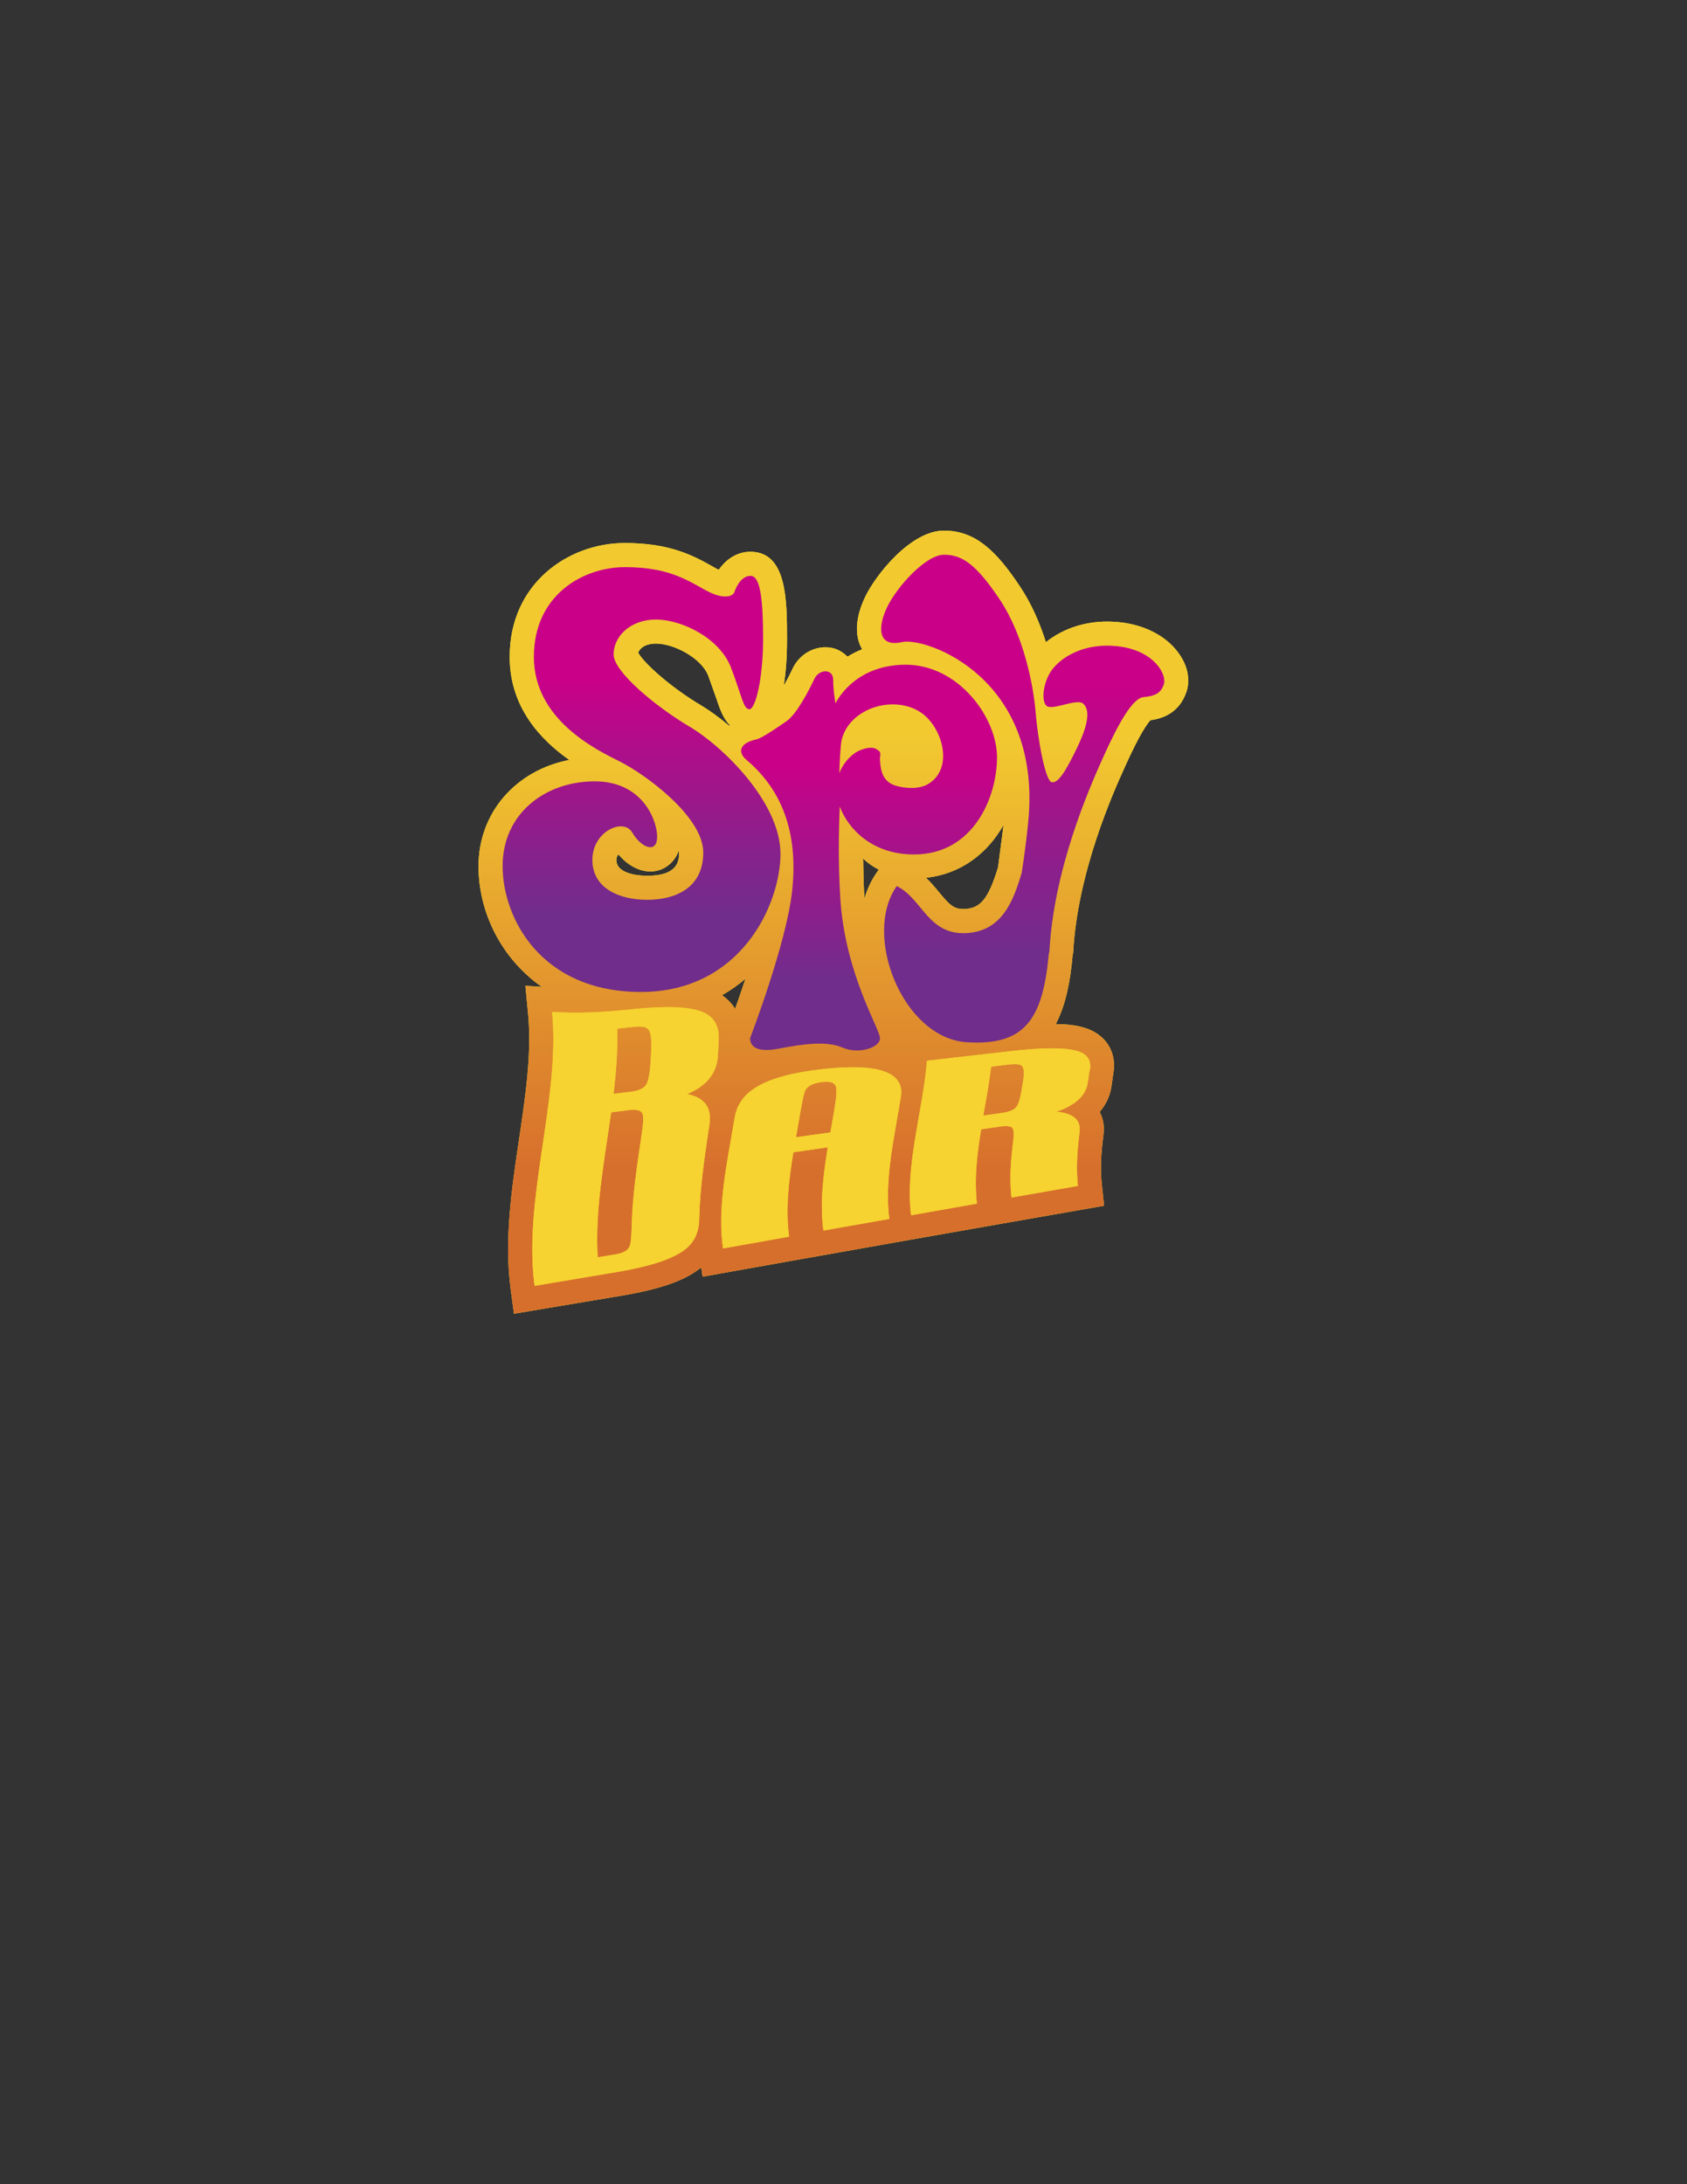 <?xml version="1.0" encoding="UTF-8"?> <svg xmlns="http://www.w3.org/2000/svg" xmlns:xlink="http://www.w3.org/1999/xlink" version="1.1" id="Layer_1" x="0px" y="0px" viewBox="0 0 1932 2500" style="enable-background:new 0 0 1932 2500;" xml:space="preserve"><rect x="0" y="0" width="1932" height="2500" fill="#333333" stroke="none"/> <style type="text/css"> .st0{fill:#FFF22D;} .st1{fill:url(#SVGID_1_);} .st2{fill:#F6D330;} .st3{fill:url(#SVGID_00000140003519082520856110000009630811877362871743_);} .st4{fill:url(#SVGID_00000145018152486240801600000012417294084020113575_);} .st5{fill:url(#SVGID_00000072274385496863144700000011829747543778798001_);} </style> <path class="st0" d="M1352.1,751.1c-13.2-20.9-37.9-34.9-67.8-38.6c-37.9-4.6-67.4,7.3-86.5,22.6c-6.7-21.1-16.2-43.5-29.6-63.6 c-26.4-39.6-50.2-64.1-87.2-64.1c-37.9,0-78.2,50.5-90.4,76.3c-11.1,23.4-12.1,44.2-3.3,59.5c-6.1,2.6-11.7,5.3-16.7,8.5 c-4.7-4.6-10.3-8.3-17.2-9.9c-18.2-4-37.4,5.9-45.7,23.6c-3.1,6.7-6.5,13.2-10.2,19.6c2.5-14.8,3.8-32.2,3.8-53 c0-44.7,0-100.4-41.9-100.4c-14.4,0-27.3,7.7-36.2,20.6c-1.1-0.5-1.6-0.6-3-1.4l-1.9-1.1c-23.4-13.2-49.9-28.1-102.9-28.1 c-63.9,0-131.7,45.7-131.7,130.3c0,57.6,35.2,94.7,68.2,118c-60.9,11.8-103.9,60.1-103.9,121.7c0,51.4,25,104.8,72.5,138.1 l-18.8-1.3l3.1,32.4c4.3,44.7-2.9,93-10.5,144.2c-8.4,56.5-17,114.9-9.5,170.5l3.8,28.3l122.8-20.6c42.7-7.1,70.9-16.7,88.8-30.2 c1-0.7,2-1.6,2.9-2.4l1.5,10.8l117.2-20.9c3.5-0.6,89.5-15.8,117.9-20.9l123.4-21.7l101.3-17.7l-2.7-25.6 c-0.6-5.8-0.9-11.6-0.9-17.5c0-11,0.9-23.2,2.8-37.3c0.3-2.6,0.5-5,0.5-7.4c0-8.2-2.1-14.3-4.7-19.6c8.2-9.7,11.9-19.7,13.3-28.3 c0.1-0.4,2.4-16.7,2.4-16.7c0.5-2.8,0.7-5.5,0.7-8.2c0-20.7-13.2-37.4-35.2-43.5c-8-2.4-18.5-3.7-31.5-3.9 c11.7-22.2,16.7-49.9,19.3-78.7l-2,7.9l2.6-10.7c4.9-92.5,46-183.7,59.6-213.7c17.2-38.1,25.7-49.2,28.9-52.6 c12.1-1.7,32.7-7,41.3-32.7c1.3-4,2-8.2,1.9-12.4C1361,770.2,1358,760.3,1352.1,751.1L1352.1,751.1z M1143,992.8 c-10.8,35.3-19.7,46.7-37.6,47.7c-12.9,0.7-17.8-4.4-30.2-19.4c-4.2-5.1-9-10.9-14.7-16.3c40.9-4.5,70.8-28.7,88.8-60.5 C1147.2,960.4,1145.1,976.6,1143,992.8z M989.8,1025.9c-0.9-15-1-29-1.3-43.1c5.3,5.2,11.5,9.3,17.9,12.7l-2,2.8 c-6.3,8.9-11.1,19.1-14.4,30.1C990,1027.6,989.9,1026.8,989.8,1025.9z M777.7,975.9c0,8,0,26.6-36.6,26.6c-5.9,0-35.2-0.9-35.2-18.1 c0-3.2,1.2-4.8,2.3-6.4c12.6,14.9,29,22.2,44.3,18.7c9.6-2.2,19.9-9.5,24.7-22.7C777.4,974.6,777.7,975.3,777.7,975.9L777.7,975.9z M853.7,1120.4c-3.8,11.5-7.7,23-11.8,34.4c-3.8-6.1-8.9-11.3-15.1-15.6C836.4,1133.8,845.4,1127.5,853.7,1120.4L853.7,1120.4z M835.2,830.9c-11.7-9.8-22.6-17.6-31.4-22.9c-37.7-22.3-67.6-50.4-72.9-60.9c1.4-4.4,7.4-10.4,20.3-10.4 c20.6,0,51.9,16.4,59.9,36.7l9.4,26.5c3.5,10.5,7.5,22.4,15.4,30.4C835.6,830.5,835.4,830.7,835.2,830.9L835.2,830.9z"></path> <linearGradient id="SVGID_1_" gradientUnits="userSpaceOnUse" x1="587.794" y1="1562.106" x2="587.794" y2="1785.575" gradientTransform="matrix(4.011 0 0 -4.011 -1403.182 7769.553)"> <stop offset="0.185" style="stop-color:#D76F2C"></stop> <stop offset="0.742" style="stop-color:#F2CA30"></stop> </linearGradient> <path class="st1" d="M1352.1,751.1c-13.2-20.9-37.9-34.9-67.8-38.6c-37.9-4.6-67.4,7.3-86.5,22.6c-6.7-21.1-16.2-43.5-29.6-63.6 c-26.4-39.6-50.2-64.1-87.2-64.1c-37.9,0-78.2,50.5-90.4,76.3c-11.1,23.4-12.1,44.2-3.3,59.5c-6.1,2.6-11.7,5.3-16.7,8.5 c-4.7-4.6-10.3-8.3-17.2-9.9c-18.2-4-37.4,5.9-45.7,23.6c-3.1,6.7-6.5,13.2-10.2,19.6c2.5-14.8,3.8-32.2,3.8-53 c0-44.7,0-100.4-41.9-100.4c-14.4,0-27.3,7.7-36.2,20.6c-1.1-0.5-1.6-0.6-3-1.4l-1.9-1.1c-23.4-13.2-49.9-28.1-102.9-28.1 c-63.9,0-131.7,45.7-131.7,130.3c0,57.6,35.2,94.7,68.2,118c-60.9,11.8-103.9,60.1-103.9,121.7c0,51.4,25,104.8,72.5,138.1 l-18.8-1.3l3.1,32.4c4.3,44.7-2.9,93-10.5,144.2c-8.4,56.5-17,114.9-9.5,170.5l3.8,28.3l122.8-20.6c42.7-7.1,70.9-16.7,88.8-30.2 c1-0.7,2-1.6,2.9-2.4l1.5,10.8l117.2-20.9c3.5-0.6,89.5-15.8,117.9-20.9l123.4-21.7l101.3-17.7l-2.7-25.6 c-0.6-5.8-0.9-11.6-0.9-17.5c0-11,0.9-23.2,2.8-37.3c0.3-2.6,0.5-5,0.5-7.4c0-8.2-2.1-14.3-4.7-19.6c8.2-9.7,11.9-19.7,13.3-28.3 c0.1-0.4,2.4-16.7,2.4-16.7c0.5-2.8,0.7-5.5,0.7-8.2c0-20.7-13.2-37.4-35.2-43.5c-8-2.4-18.5-3.7-31.5-3.9 c11.7-22.2,16.7-49.9,19.3-78.7l-2,7.9l2.6-10.7c4.9-92.5,46-183.7,59.6-213.7c17.2-38.1,25.7-49.2,28.9-52.6 c12.1-1.7,32.7-7,41.3-32.7c1.3-4,2-8.2,1.9-12.4C1361,770.2,1358,760.3,1352.1,751.1L1352.1,751.1z M1143,992.8 c-10.8,35.3-19.7,46.7-37.6,47.7c-12.9,0.7-17.8-4.4-30.2-19.4c-4.2-5.1-9-10.9-14.7-16.3c40.9-4.5,70.8-28.7,88.8-60.5 C1147.2,960.4,1145.1,976.6,1143,992.8z M989.8,1025.9c-0.9-15-1-29-1.3-43.1c5.3,5.2,11.5,9.3,17.9,12.7l-2,2.8 c-6.3,8.9-11.1,19.1-14.4,30.1C990,1027.6,989.9,1026.8,989.8,1025.9z M777.7,975.9c0,8,0,26.6-36.6,26.6c-5.9,0-35.2-0.9-35.2-18.1 c0-3.2,1.2-4.8,2.3-6.4c12.6,14.9,29,22.2,44.3,18.7c9.6-2.2,19.9-9.5,24.7-22.7C777.4,974.6,777.7,975.3,777.7,975.9L777.7,975.9z M853.7,1120.4c-3.8,11.5-7.7,23-11.8,34.4c-3.8-6.1-8.9-11.3-15.1-15.6C836.4,1133.8,845.4,1127.5,853.7,1120.4L853.7,1120.4z M835.2,830.9c-11.7-9.8-22.6-17.6-31.4-22.9c-37.7-22.3-67.6-50.4-72.9-60.9c1.4-4.4,7.4-10.4,20.3-10.4 c20.6,0,51.9,16.4,59.9,36.7l9.4,26.5c3.5,10.5,7.5,22.4,15.4,30.4C835.6,830.5,835.4,830.7,835.2,830.9L835.2,830.9z"></path> <path class="st2" d="M800.8,1395.2c-0.3,15.3-5.6,27.2-17.1,35.7c-13.9,10.4-39.4,18.8-76.8,25.1c-31.8,5.3-63.4,10.6-94.7,15.9 c-13.4-99.8,29.7-213.8,20.1-313.6c30.5,2.1,61.8,0.2,93.5-3.2c37.4-3.9,63.9-2.8,78.7,3.3c12.4,5,19,15,18.6,30.3 c-0.2,7.1-0.6,14.2-1.1,21.3c-1.5,19.4-13.7,33.5-35.1,42.4c19.9,3.9,28.5,15.3,25.6,34.6C807.1,1323.2,801.5,1359.5,800.8,1395.2z M744.9,1218.1c0.4-5.5,0.7-11.1,1-16.6c0.5-11.6-0.7-19.1-2.9-22.5c-2.2-3.4-7.5-4.6-15.8-3.7l-20.4,2.2 c0.8,24.6-1.1,49.6-4.2,74.7l20.5-2.6c8.5-1.1,14.2-3.7,17-8.1C742.2,1238,744,1230.1,744.9,1218.1z M723.4,1404.5 c0.8-35.2,6.2-71,11.6-106.8c1.9-12.5,2.1-20.1,0.8-23c-1.8-3.8-6.9-5.1-15.4-4c-6.8,0.9-13.7,1.8-20.5,2.6 c-7.8,55.6-18.7,111.7-15.4,165.9l20.5-3.3c8.3-1.4,13.5-4.2,15.7-8.5C722.5,1424.1,723.1,1416.5,723.4,1404.5z M1018.4,1395.3 c-25.1,4.4-50.3,8.9-75.4,13.3c-4.1-31-0.3-63.1,5-95.3l-39.4,5.7c-5.4,32.7-9.1,65.2-4.9,96.6c-25.2,4.5-50.4,9-75.7,13.5 c-6.8-48.3,5-99.1,13.3-149.4c2.3-13.9,9.5-25,21.8-33.2c16.2-11.2,42.7-18.7,80-22.8c62.5-6.9,93.1,3.5,88.6,31.8 C1024.1,1302.5,1012.8,1350.1,1018.4,1395.3L1018.4,1395.3z M951,1296.3c1.6-9.3,3.3-18.5,4.8-27.8c2.3-13.6,2.6-21.9,1.5-24.9 c-1.5-4.4-6.7-6.1-15.6-5.1c-10,1.2-16.4,4.2-19.3,9.3c-1.7,3.1-3.5,11.7-5.9,25.8c-1.6,9.4-3.2,18.8-4.9,28.2 C924.7,1299.9,937.8,1298.1,951,1296.3L951,1296.3z M1234.4,1357.5c-25.3,4.4-50.7,8.8-76,13.3c-2.3-20.4-1-41.3,1.7-62.4 c1.2-9.1,1.1-14.8-0.6-17.1c-1.7-2.3-6.8-2.9-15.3-1.6c-6.9,1-13.7,2-20.6,3c-4.7,28.8-8,57.4-4.8,85.1 c-25.1,4.4-50.3,8.8-75.4,13.3c-7-57.2,13.3-118.1,18.2-176.9c31.9-3.6,63.7-7.3,95.6-10.9c37.2-4.3,62.7-4.3,76.2-0.3 c11.5,3.2,16.5,10.3,14.8,21.4c-0.1,0-0.2,0-0.3,0c-0.7,5.2-1.5,10.5-2.3,15.7c-2.4,14.3-14.4,25.1-35.6,32.5 c19.7,1.8,28.2,9.7,26.3,23.7C1233.7,1316.8,1232.3,1337.4,1234.4,1357.5L1234.4,1357.5z M1169.7,1249.7c0.7-4.1,1.4-8.2,2-12.3 c1.4-8.7,1-14.2-0.9-16.7c-1.8-2.5-6.9-3.2-15.2-2.2c-6.8,0.8-13.7,1.6-20.5,2.5c-2.3,18.6-5.7,37.3-9,56c6.9-1,13.7-1.9,20.6-2.9 c8.5-1.2,14.1-3.3,16.7-6.3C1166.1,1264.6,1168.2,1258.6,1169.7,1249.7z"></path> <linearGradient id="SVGID_00000023968088039258623250000010244945656114636976_" gradientUnits="userSpaceOnUse" x1="532.997" y1="1653.873" x2="532.997" y2="1775.148" gradientTransform="matrix(4.011 0 0 -4.011 -1403.182 7769.553)"> <stop offset="0.185" style="stop-color:#702D8C"></stop> <stop offset="0.742" style="stop-color:#CA0088"></stop> </linearGradient> <path style="fill:url(#SVGID_00000023968088039258623250000010244945656114636976_);" d="M789.7,831.8c-38.5-22.8-87-62.8-87-82.7 c0-20,18.5-39.9,48.5-39.9c30,0,72.7,21.4,85.6,54.2c12.8,32.8,14.3,48.5,21.4,48.5s15.7-35.7,15.7-79.9c0-44.2-2.8-72.8-14.3-72.8 c-11.4,0-17.1,14.3-18.6,18.6c-1.4,4.3-11.4,10-34.2-2.9c-22.8-12.8-44.2-25.7-91.3-25.7s-104.1,31.4-104.1,102.7 s69.9,105.6,98.4,119.8s95.6,62.8,95.6,104.1s-32.8,54.2-64.2,54.2c-31.4,0-62.8-12.8-62.8-45.7c0-32.8,35.7-48.5,45.6-31.4 c10,17.1,27.1,24.2,28.5,7.1c1.4-17.1-14.3-65.6-71.3-65.6c-57.1,0-105.6,37.1-105.6,97c0,59.9,44.2,144.1,158.4,144.1 s159.8-99.9,159.8-158.3C893.8,918.8,828.2,854.6,789.7,831.8L789.7,831.8z"></path> <linearGradient id="SVGID_00000155834578462716990360000007040023898005975742_" gradientUnits="userSpaceOnUse" x1="641.819" y1="1639.494" x2="641.819" y2="1778.695" gradientTransform="matrix(4.011 0 0 -4.011 -1403.182 7769.553)"> <stop offset="0.185" style="stop-color:#702D8C"></stop> <stop offset="0.742" style="stop-color:#CA0088"></stop> </linearGradient> <path style="fill:url(#SVGID_00000155834578462716990360000007040023898005975742_);" d="M1281,739.9c-40.7-4.9-66.7,13.6-76.5,27.2 s-12.3,34.6-6.2,40.7c6.2,6.2,34.6-8.6,42-2.5c7.4,6.2,7.4,21-6.2,49.4c-13.6,28.4-22.2,42-29.6,40.7c-7.4-1.2-16-49.4-18.5-80.2 c-2.5-30.9-13.6-87.6-40.7-128.4c-27.2-40.7-43.2-51.8-64.2-51.8c-21,0-54.3,37-65.4,60.5c-11.1,23.5-9.9,45.7,17.3,39.5 c27.2-6.2,161.7,40.7,144.4,207.4c-1.9,19-4.4,37.9-7.3,56.7c-9.5,31.7-22.2,66.7-63.1,69c-44.4,2.5-50.4-39.3-80-53.8 c-39.7,56.1,6.9,173.8,79.9,178.7c67.8,4.5,87.5-27.4,94.3-101.8c0.2-0.6,0.6-1.1,0.6-1.8c4.9-93.8,44.7-185.2,62-223.5 c17.3-38.3,33.3-66.6,45.7-67.9c12.3-1.2,19.8-3.7,23.4-14.8C1336.5,772,1321.7,744.8,1281,739.9L1281,739.9z"></path> <path class="st2" d="M800.8,1395.2c-0.3,15.3-5.6,27.2-17.1,35.7c-13.9,10.4-39.4,18.8-76.8,25.1c-31.8,5.3-63.4,10.6-94.7,15.9 c-13.4-99.8,29.7-213.8,20.1-313.6c30.5,2.1,61.8,0.2,93.5-3.2c37.4-3.9,63.9-2.8,78.7,3.3c12.4,5,19,15,18.6,30.3 c-0.2,7.1-0.6,14.2-1.1,21.3c-1.5,19.4-13.7,33.5-35.1,42.4c19.9,3.9,28.5,15.3,25.6,34.6C807.1,1323.2,801.5,1359.5,800.8,1395.2z M744.9,1218.1c0.4-5.5,0.7-11.1,1-16.6c0.5-11.6-0.7-19.1-2.9-22.5c-2.2-3.4-7.5-4.6-15.8-3.7l-20.4,2.2 c0.8,24.6-1.1,49.6-4.2,74.7l20.5-2.6c8.5-1.1,14.2-3.7,17-8.1C742.2,1238,744,1230.1,744.9,1218.1z M723.4,1404.5 c0.8-35.2,6.2-71,11.6-106.8c1.9-12.5,2.1-20.1,0.8-23c-1.8-3.8-6.9-5.1-15.4-4c-6.8,0.9-13.7,1.8-20.5,2.6 c-7.8,55.6-18.7,111.7-15.4,165.9l20.5-3.3c8.3-1.4,13.5-4.2,15.7-8.5C722.5,1424.1,723.1,1416.5,723.4,1404.5z M1018.4,1395.3 c-25.1,4.4-50.3,8.9-75.4,13.3c-4.1-31-0.3-63.1,5-95.3l-39.4,5.7c-5.4,32.7-9.1,65.2-4.9,96.6c-25.2,4.5-50.4,9-75.7,13.5 c-6.8-48.3,5-99.1,13.3-149.4c2.3-13.9,9.5-25,21.8-33.2c16.2-11.2,42.7-18.7,80-22.8c62.5-6.9,93.1,3.5,88.6,31.8 C1024.1,1302.5,1012.8,1350.1,1018.4,1395.3L1018.4,1395.3z M951,1296.3c1.6-9.3,3.3-18.5,4.8-27.8c2.3-13.6,2.6-21.9,1.5-24.9 c-1.5-4.4-6.7-6.1-15.6-5.1c-10,1.2-16.4,4.2-19.3,9.3c-1.7,3.1-3.5,11.7-5.9,25.8c-1.6,9.4-3.2,18.8-4.9,28.2 C924.7,1299.9,937.8,1298.1,951,1296.3L951,1296.3z M1234.4,1357.5c-25.3,4.4-50.7,8.8-76,13.3c-2.3-20.4-1-41.3,1.7-62.4 c1.2-9.1,1.1-14.8-0.6-17.1c-1.7-2.3-6.8-2.9-15.3-1.6c-6.9,1-13.7,2-20.6,3c-4.7,28.8-8,57.4-4.8,85.1 c-25.1,4.4-50.3,8.8-75.4,13.3c-7-57.2,13.3-118.1,18.2-176.9c31.9-3.6,63.7-7.3,95.6-10.9c37.2-4.3,62.7-4.3,76.2-0.3 c11.5,3.2,16.5,10.3,14.8,21.4c-0.1,0-0.2,0-0.3,0c-0.7,5.2-1.5,10.5-2.3,15.7c-2.4,14.3-14.4,25.1-35.6,32.5 c19.7,1.8,28.2,9.7,26.3,23.7C1233.7,1316.8,1232.3,1337.4,1234.4,1357.5L1234.4,1357.5z M1169.7,1249.7c0.7-4.1,1.4-8.2,2-12.3 c1.4-8.7,1-14.2-0.9-16.7c-1.8-2.5-6.9-3.2-15.2-2.2c-6.8,0.8-13.7,1.6-20.5,2.5c-2.3,18.6-5.7,37.3-9,56c6.9-1,13.7-1.9,20.6-2.9 c8.5-1.2,14.1-3.3,16.7-6.3C1166.1,1264.6,1168.2,1258.6,1169.7,1249.7z"></path> <linearGradient id="SVGID_00000000930112181523320890000012361796551124705956_" gradientUnits="userSpaceOnUse" x1="597.959" y1="1637.253" x2="597.959" y2="1747.299" gradientTransform="matrix(4.011 0 0 -4.011 -1403.182 7769.553)"> <stop offset="0.185" style="stop-color:#702D8C"></stop> <stop offset="0.742" style="stop-color:#CA0088"></stop> </linearGradient> <path style="fill:url(#SVGID_00000000930112181523320890000012361796551124705956_);" d="M1037.3,760.9c-60.3,0-80.4,44.2-80.4,44.2 s-2.7-13.4-2.7-26.8c0-13.4-16.2-12.5-21.5-1.3c-5.8,12.4-20.2,40.4-31.9,48.5c-9.5,6.6-28.4,19.5-34.3,20.8 c-20.8,4.5-21.4,15.3-11.7,23.5c45.1,37.9,59,90.4,52.3,150.7c-6.7,60.3-48.1,167.9-48.1,167.9c0,6.7,4,17.4,32.2,12.1 c28.1-5.4,54.9-9.4,73.7-1.3c18.8,8,42.9,0,42.9-10.7c0-10.7-40.2-73.7-45.5-160.8c-2.3-36.5-1.9-73.2-0.6-104.5 c9.9,26.5,37.9,54.9,85,54.9c68.3,0,95.1-65.7,95.1-111.2C1141.8,821.2,1097.6,760.9,1037.3,760.9z M1063.2,897.3 c-10,6.1-24.9,5.5-36.3,2.4c-14.3-3.9-18.3-14.5-19.1-29.4c-0.4-7.1,3-9.2-5-13.2c-5.6-2.8-14.9,0.2-20,2.7 c-9.3,4.6-18.3,15.7-21.6,25.3c0.3-12.5,1.3-31.2,2.7-38.4l0.1-0.2c9.7-37.6,62.9-52.1,92.8-29.3 C1079.6,834.5,1092.3,879.6,1063.2,897.3z"></path> </svg> 
